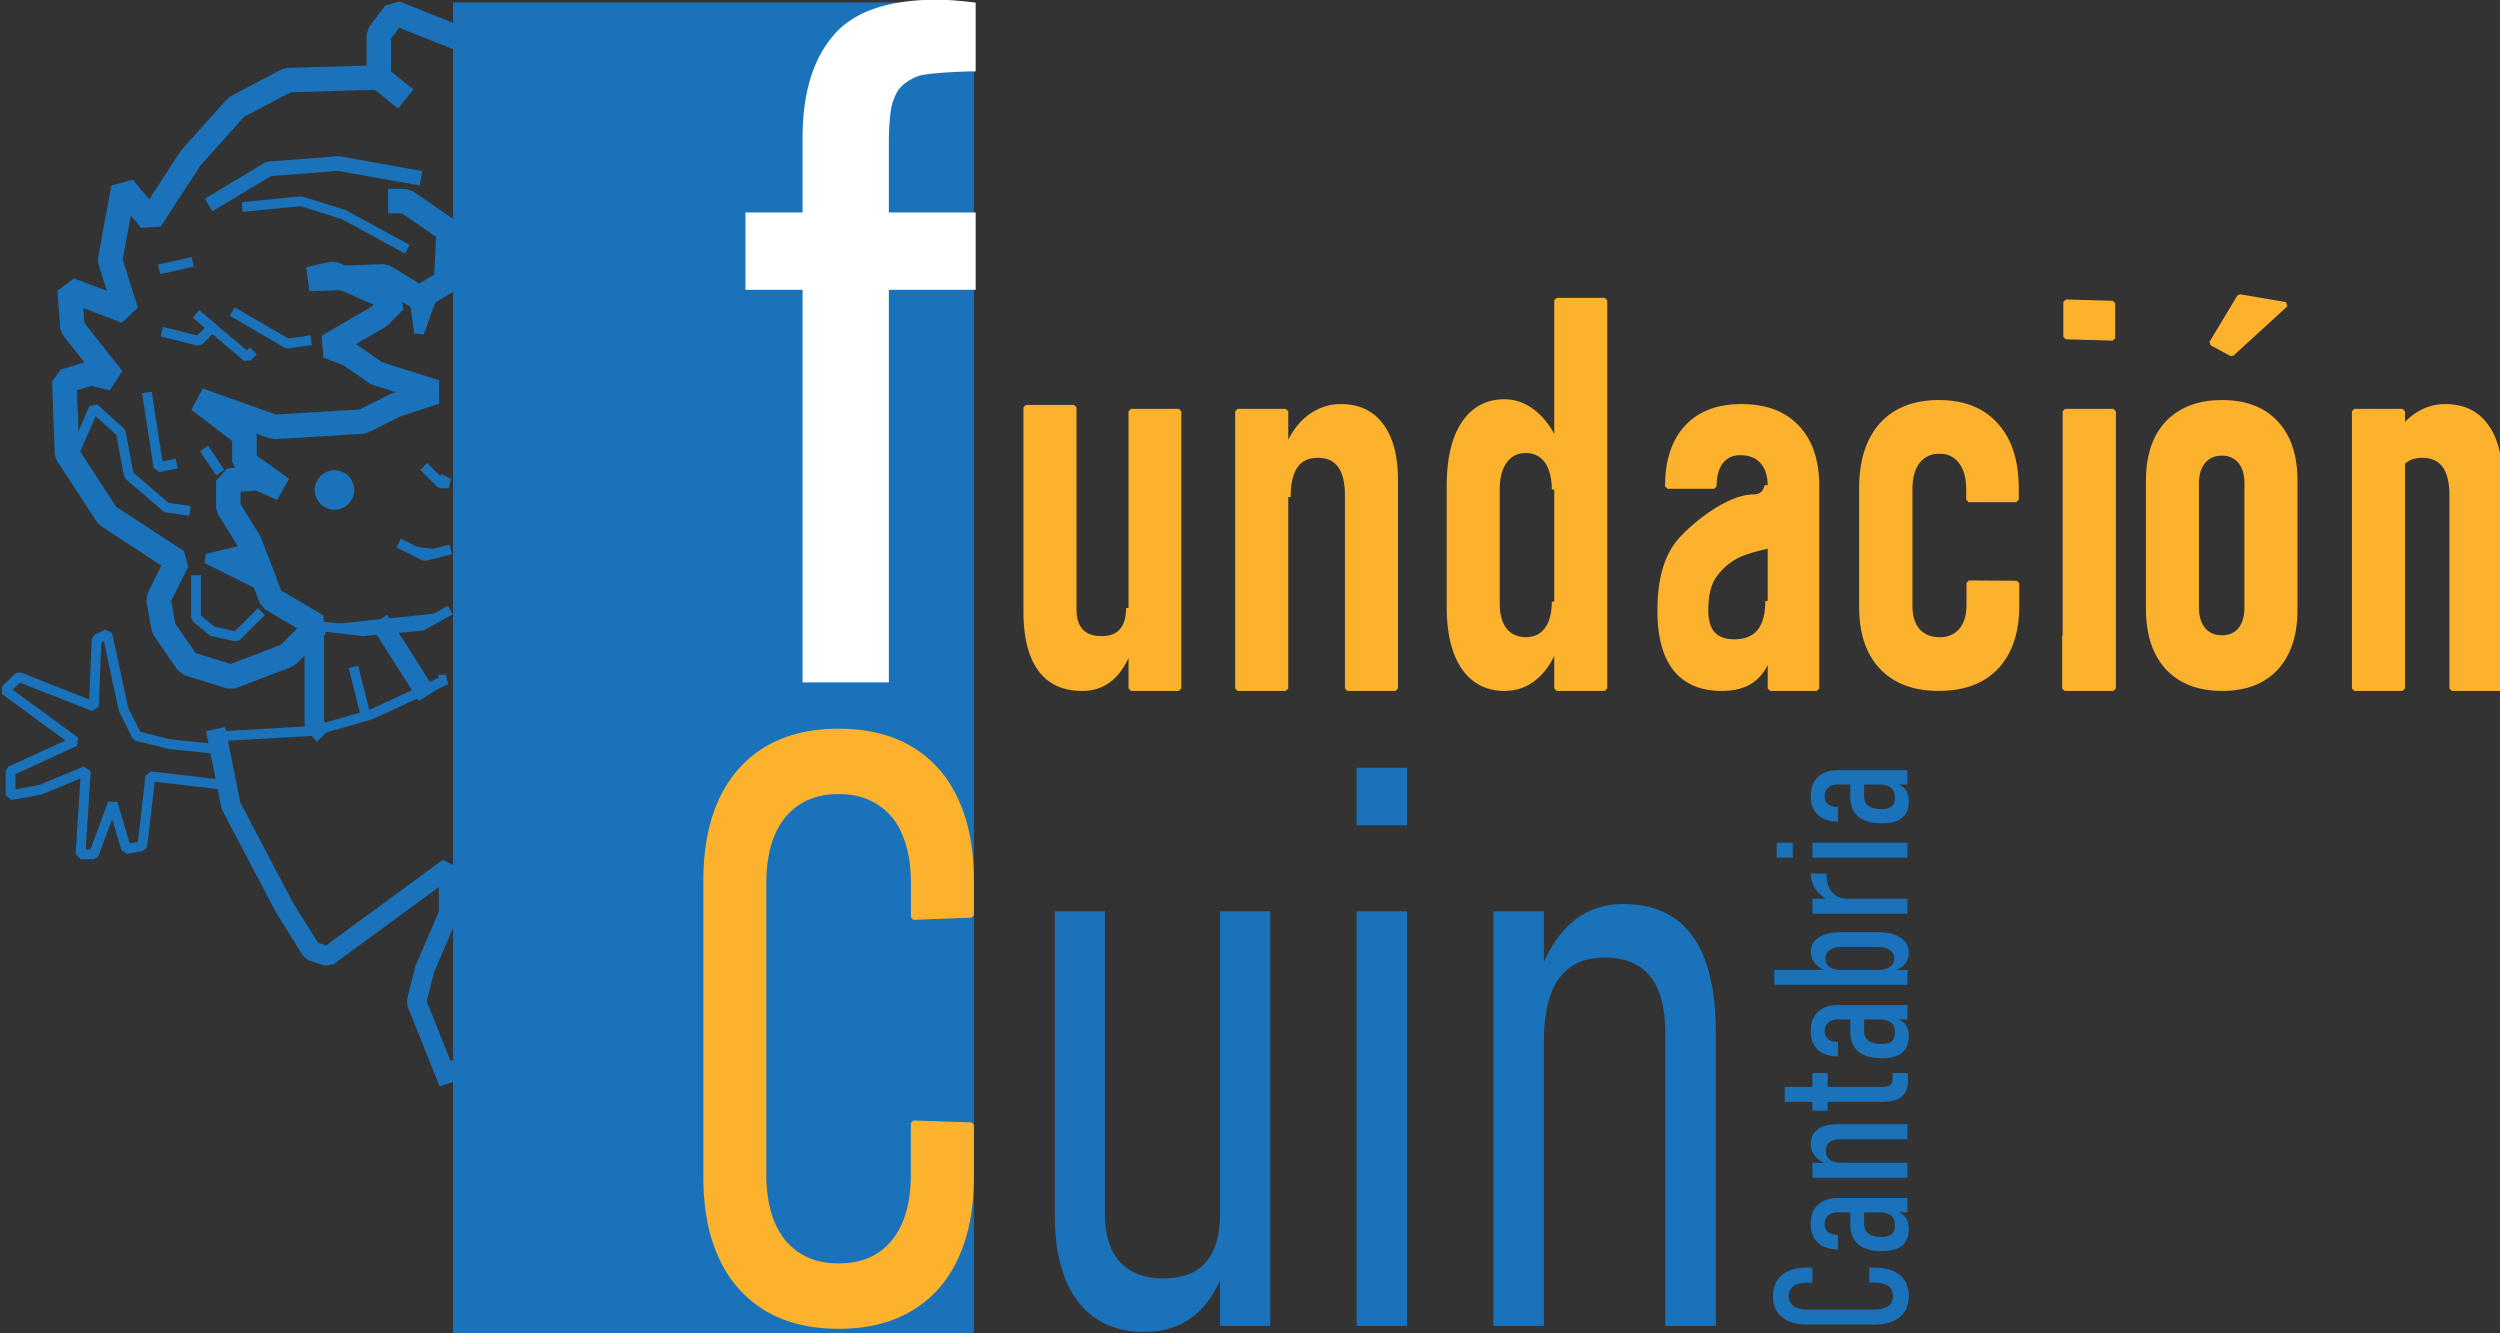 <svg width="193.032" height="102.943" viewBox="0 0 51.073 27.237" xmlns="http://www.w3.org/2000/svg"><rect x="0" y="0" width="51.073" height="27.237" fill="#333333" stroke="none"/><g transform="translate(-79.375 -134.94)"><path d="M88.631 134.99h10.64v27.182h-10.64z" fill="#1a72ba"/><path d="M99.307 139.28v1.58h-1.774v8.021h-1.762v-8.02h-1.166v-1.581h1.166v-1.521c0-.896.204-1.587.612-2.074.409-.501 1.12-.751 2.134-.751.21 0 .474.02.79.06v1.404c-.29 0-1.01.033-1.181.099s-.303.158-.395.276a1.066 1.066 0 0 0-.158.435c-.027.158-.04.452-.04.65v1.422z" fill="#fff" aria-label="f"/><path transform="matrix(0 -.96 1.042 0 0 0)" d="M-168.144 113.599q-.192 0-.328-.08-.135-.078-.207-.227-.071-.149-.071-.36v-1.327q0-.214.071-.363.072-.149.207-.228.136-.079.328-.079.194 0 .329.08.136.078.206.227.072.149.072.36v.107h-.32v-.106q0-.115-.034-.194-.032-.08-.097-.122-.064-.043-.156-.043-.134 0-.212.095-.075.093-.075.266v1.326q0 .17.075.266.078.093.212.093.139 0 .212-.093.076-.095.076-.266v-.106h.319v.106q0 .212-.072.36-.07.15-.206.229-.135.079-.329.079zm1.783-.027v-1.362q0-.124-.069-.192-.066-.069-.186-.069-.106 0-.165.069-.06.068-.06.192h-.308q0-.255.142-.394.141-.14.4-.14.262 0 .405.14.146.139.146.394v1.362zm-.358.027q-.233 0-.351-.13-.117-.13-.117-.392 0-.315.144-.469.145-.156.432-.156h.266l.025.271h-.29q-.137 0-.207.088-.068.088-.068.266 0 .125.06.188.062.063.184.063.14 0 .21-.077t.07-.23l.037.167q-.002.136-.046.23-.045.091-.133.136-.086.045-.216.045zm1.094-.027v-1.863h.317v1.863zm.82 0v-1.3q0-.15-.063-.224-.06-.075-.188-.075t-.19.079q-.062.079-.062.238l-.037-.267q.064-.176.176-.26.11-.087.254-.087.21 0 .318.135.11.133.11.39v1.371zm1.233.009q-.23 0-.334-.127-.104-.128-.104-.367v-1.92h.318v1.922q0 .092.04.142.04.05.118.05h.138v.3zm-.628-1.572v-.3h.804v.3zm1.944 1.563v-1.362q0-.124-.068-.192-.067-.069-.187-.069-.106 0-.165.069-.06.068-.06.192h-.308q0-.255.142-.393.141-.14.4-.14.262 0 .406.14.145.138.145.393v1.362zm-.357.027q-.234 0-.352-.13-.117-.13-.117-.392 0-.315.144-.469.145-.156.432-.156h.266l.025.271h-.289q-.138 0-.208.088-.068.088-.068.266 0 .125.06.188.062.063.184.063.14 0 .21-.077t.07-.23l.037.167q-.002.136-.046.23-.045.091-.133.136-.086.045-.216.045zm1.768 0q-.137 0-.24-.083-.103-.084-.143-.237l.025-.287q0 .103.03.174.028.07.082.108.053.038.13.038.116 0 .18-.085.067-.086.067-.242v-.704q0-.15-.067-.233-.064-.084-.18-.084-.077 0-.13.035-.054.036-.083.106-.029.069-.029.17l-.037-.258q.057-.163.168-.25.113-.09.245-.09.204 0 .315.156.112.154.112.438v.723q0 .289-.117.447-.115.158-.328.158zm-.675-.027v-2.61h.317v2.61zm1.515 0v-1.863h.317v1.863zm.852-1.583h-.05q-.223 0-.352.11-.127.107-.133.297l-.037-.362q.093-.167.242-.262t.33-.095zm.341-.664v-.316h.316v.316zm0 2.247v-1.863h.316v1.863zm1.555 0v-1.362q0-.124-.069-.192-.066-.069-.186-.069-.106 0-.165.069-.06.068-.06.192h-.308q0-.255.142-.393.141-.14.4-.14.262 0 .405.14.146.138.146.393v1.362zm-.358.027q-.233 0-.351-.13-.117-.13-.117-.392 0-.315.144-.469.145-.156.432-.156h.266l.025.271h-.289q-.138 0-.208.088-.068.088-.068.266 0 .125.06.188.062.063.184.063.14 0 .21-.077t.07-.23l.037.167q-.002.136-.046.23-.045.091-.133.136-.086.045-.216.045zm-11.164-13.503h8.825v.983h-8.825zm8.825-2.257h-6.47q-.638 0-.995.296-.349.296-.349.84 0 .564.34.839.35.282 1.038.282l-1.148.096q-.689-.213-1.029-.612-.34-.392-.34-.977 0-.832.646-1.293.655-.454 1.837-.454h6.47zm1.828 4.933h1.224v.99h-1.224zm-10.653 0h8.825v.99h-8.825zm0 2.682h8.825v.991h-8.825zm0 3.371h6.232q.807 0 1.207-.296.4-.295.4-.894 0-.598-.443-.894-.442-.296-1.334-.296l1.275-.144q.825.247 1.233.674.408.426.408 1.025 0 .915-.689 1.362-.68.454-2.057.454h-6.232z" fill="#1a72ba"/><g fill="none" stroke="#1a72ba" stroke-linecap="square" stroke-linejoin="bevel" stroke-width=".2" style="font-variation-settings:&quot;wdth&quot;75,&quot;wght&quot;371"><path d="m88.56 135.648-1.116-.444-.33.44v.878l.55.44-.55-.44-1.867.055-1.043.55-.934 1.043-.823 1.263-.55-.66-.274 1.484.33 1.043-1.154-.44.055.77.824 1.043-.44-.11-.549.165.055 1.483.824 1.263 1.428.933-.385.769.11.604.494.714.879.275 1.153-.44.604-.604-.933-.549-.44-1.153-.439-.714v-.55l.604-.054.494.22-.768-.55v-.549l-.934-.714 1.538.55 1.812-.11.659-.33.824-.275-1.209-.384-.549-.384-.439-.165 1.043-.604.33-.33-1.263-.549-.494.11 1.537-.055.714.44.55-.33.054-1.043-.878-.605h-.11" stroke-width=".5"/><path stroke-width=".3" d="m83.765 139.05 1.098-.659 1.428-.11 1.538.275"/><path d="m84.423 139.16 1.098-.11.879.275 1.208.659"/><path d="m82.776 141.74.659.164.275-.275-.33-.274 1.043.879.055-.055m-.274-.824 1.043.604.385-.055v0m-2.91-1.483.493-.11v0m.165 6.48v.77l.33.274.494.11.44-.44"/><path d="m83.874 149.98 1.922-.11 1.153-.33 1.538-.713h-.055"/><path d="m83.874 150.251-1.043-.11-.66-.164-.274-.55-.33-1.537-.219.11-.055 1.373-1.537-.604-.275.274 1.428 1.044-1.318.604v.494l.604-.11.934-.384-.11 1.702h.274l.385-1.043.274.933.33-.055.165-1.428 1.427.165"/><path d="m82.392 143.057.22 1.428.274-.055m-1.977-.274.384-.88.55.495.164.879.769.659.384.055m.385-1.263.33.494z"/><path d="m83.819 150.03.275 1.373 1.098 2.087.549.878.33.11 2.47-1.812v.934l-.494 1.153-.164.659.659 1.647-.055-.22" stroke-width=".4"/><g fill="#1a72ba"><circle cx="86.208" cy="144.95" r=".304"/><path d="m88.103 144.54.274.275h.165v0l-.11-.055m-.494-3.02.275-.77h-.385zm-.33 4.338.44.22.44-.11m-3.955-.055-.933.22 1.208.603zm1.318 1.592.934.11 1.208-.11.494-.274"/><path d="M85.796 148.05v1.702l.055.055m1.373-2.032.769 1.209" stroke-width=".4"/><path d="m86.62 148.66.22.879"/></g></g><path d="M99.22 157.92v1.068c0 .645-.106 1.194-.32 1.647-.21.453-.517.8-.924 1.04-.401.241-.89.361-1.469.361-.573 0-1.063-.12-1.47-.36a2.344 2.344 0 0 1-.923-1.041c-.214-.453-.32-1.002-.32-1.647v-6.055c0-.65.106-1.202.32-1.656.214-.453.522-.8.924-1.04.406-.24.896-.36 1.469-.36.578 0 1.068.12 1.47.36.406.24.714.587.923 1.04.214.454.32 1.003.32 1.647v.712l-1.186.046v-.698c0-.396-.06-.734-.181-1.012a1.32 1.32 0 0 0-.52-.635c-.225-.15-.5-.224-.826-.224-.478 0-.853.163-1.126.49-.267.326-.401.79-.401 1.39v5.935c0 .595.134 1.055.401 1.382.273.326.648.49 1.126.49.488 0 .863-.164 1.126-.49.267-.327.4-.787.4-1.382v-1.047zm22.357-16.812.96.027v.714l-.96-.027zm-.014 7.897v-5.662h.988v5.662zm3.21 0c-.476 0-.847-.142-1.114-.426-.263-.287-.394-.689-.394-1.205v-2.607c0-.513.131-.907.394-1.184.267-.28.638-.42 1.114-.42.472 0 .838.14 1.098.42.26.277.39.671.39 1.184v2.623c0 .513-.13.911-.39 1.195-.26.28-.626.42-1.098.42zm-.01-1.037c.163 0 .29-.054.379-.163.09-.11.135-.264.135-.464v-2.525c0-.193-.045-.344-.135-.453a.464.464 0 0 0-.38-.163.467.467 0 0 0-.374.163c-.093.11-.14.26-.14.453v2.525c0 .2.047.355.14.464.093.109.218.163.375.163zm.204-5.798-.41-.222.57-.947.943.16zm-22.487 6.835v-5.662h.978v5.662zm-1.163-5.743v4.123q0 .294.14.447.144.153.419.153.28 0 .414-.158.14-.159.14-.464l.07.682q-.14.48-.394.72-.25.24-.625.24-.569 0-.858-.399-.29-.403-.29-1.183v-4.161zm3.342 5.743v-5.662h.984v5.662zm2.242 0v-3.938q0-.415-.15-.616-.15-.208-.454-.208t-.455.213q-.15.213-.15.638l-.104-.79q.18-.54.484-.797.31-.262.694-.262.544 0 .829.393.29.387.29 1.123v4.244zm4.276 0v-7.93h.983v7.93zm-1.069 0q-.534 0-.834-.437-.294-.436-.294-1.238v-2.46q0-.823.295-1.27.299-.453.833-.453.355 0 .65.262.294.262.473.742l-.104.79q0-.25-.07-.425-.065-.18-.195-.273-.13-.098-.314-.098-.275 0-.43.213-.155.207-.155.594v2.318q0 .35.155.546.155.19.43.19.184 0 .314-.092.13-.093.195-.262.07-.174.07-.42l.07.785q-.14.47-.425.731-.28.257-.664.257zm5.43 0v-4.129q0-.333-.16-.507-.16-.18-.45-.18-.25 0-.394.18-.14.18-.14.507h-.953q0-.78.394-1.205.394-.426 1.118-.426.734 0 1.134.426.404.425.404 1.205v4.129zm-.99 0c-.415 0-.73-.133-.943-.399-.213-.265-.32-.663-.32-1.194 0-.633.136-1.105.405-1.418.273-.316.983-.904 1.515-.904.246 0 .267-.233.267-.233l.125 1.218s-.533.103-.761.233c-.2.113-.326.235-.442.395-.113.156-.17.393-.17.71 0 .214.049.374.145.479.097.105.241.158.435.158.23 0 .4-.069.514-.207.113-.138.17-.345.17-.622l.104.518c-.003.28-.045.515-.125.704a.86.86 0 0 1-.344.425c-.153.091-.344.137-.574.137zm4.436 0c-.502 0-.892-.146-1.168-.437-.273-.29-.41-.701-.41-1.232v-2.422c0-.556.137-.987.41-1.292.276-.306.666-.459 1.168-.459.506 0 .896.155 1.168.464.277.305.415.738.415 1.298v.224h-.974v-.208c0-.247-.053-.438-.16-.572a.51.51 0 0 0-.434-.208.535.535 0 0 0-.444.202c-.107.135-.16.324-.16.568v2.388c0 .219.053.388.16.508.106.12.255.18.444.18a.55.55 0 0 0 .44-.186c.106-.127.16-.302.16-.523v-.45l.978.006v.46c0 .534-.138.95-.415 1.248-.276.295-.669.442-1.178.442zm2.569 0v-1.075h.988v1.075zm5.92 0v-5.662h.984v5.662zm1.992 0v-3.938q0-.415-.15-.616-.15-.208-.454-.208-.305 0-.454.213-.15.213-.15.638l-.105-.79q.18-.54.484-.797.31-.262.694-.262.544 0 .829.393.29.387.29 1.123v4.244z" fill="#fdb22e" stroke="#fdb22e" stroke-linecap="square" stroke-linejoin="bevel" stroke-width=".1" style="font-variation-settings:&quot;wdth&quot;75"/></g></svg>